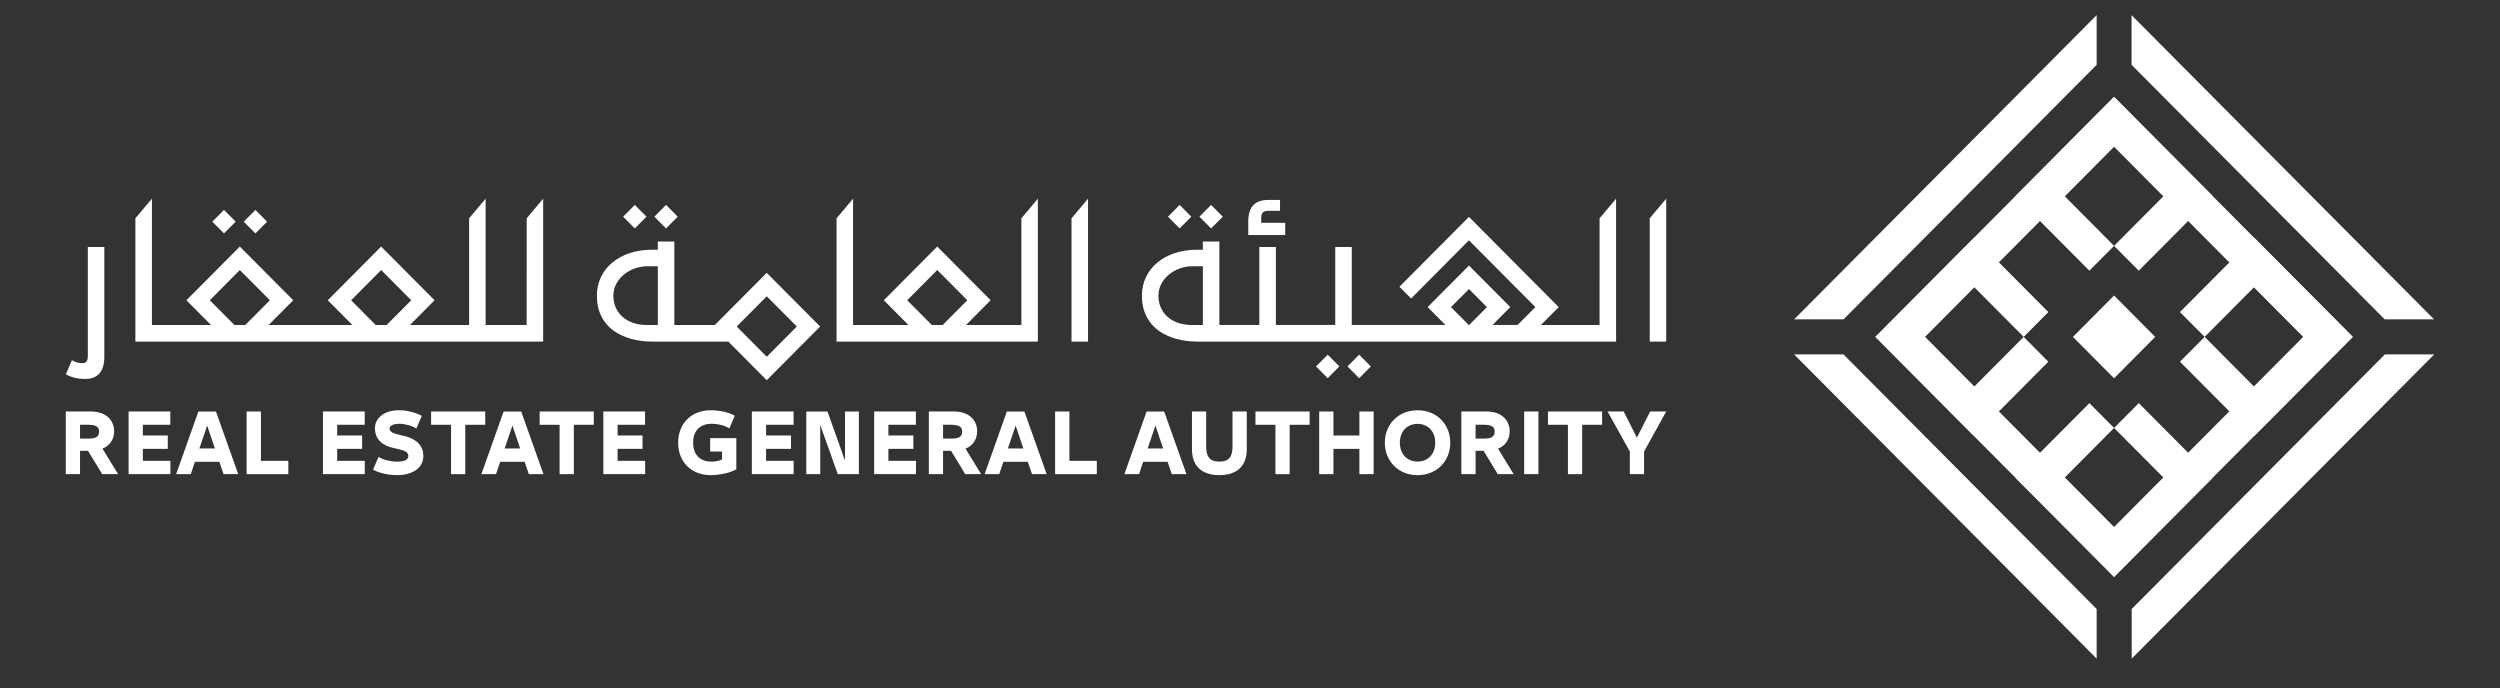 <svg width="138" height="38" viewBox="0 0 138 38" fill="none" xmlns="http://www.w3.org/2000/svg">
<rect x="0" y="0" width="138" height="38" fill="#333333" stroke="none"/>
<g clip-path="url(#clip0_1_604)">
<path d="M116.696 29.102L106.246 18.596L116.696 8.09L127.146 18.596L116.696 29.102ZM116.696 5.349L103.52 18.597L116.696 31.844L129.872 18.597L116.696 5.349Z" fill="white"/>
<path d="M124.422 13.115L120.334 17.226L121.697 18.596L124.422 15.856L127.149 18.596L124.422 21.337L121.697 18.596L120.334 19.966L124.422 24.077L129.874 18.596L124.422 13.115Z" fill="white"/>
<path d="M111.244 10.831L115.333 14.942L116.696 13.572L113.971 10.831L116.696 8.09L119.422 10.831L116.696 13.572L118.059 14.942L122.147 10.831L116.696 5.349L111.244 10.831Z" fill="white"/>
<path d="M108.98 24.077L113.069 19.966L111.707 18.596L108.98 21.337L106.254 18.596L108.98 15.855L111.707 18.596L113.069 17.226L108.98 13.115L103.528 18.596L108.98 24.077Z" fill="white"/>
<path d="M122.15 26.363L118.061 22.252L116.697 23.622L119.423 26.363L116.697 29.104L113.972 26.363L116.697 23.622L115.334 22.252L111.245 26.363L116.697 31.845L122.15 26.363Z" fill="white"/>
<path d="M116.696 20.88L114.425 18.597L116.696 16.312L118.967 18.597L116.696 20.88Z" fill="white"/>
<path d="M131.635 17.628H134.361L117.662 0.837V3.577L131.635 17.628Z" fill="white"/>
<path d="M117.67 33.615V36.356L134.369 19.564H131.643L117.67 33.615Z" fill="white"/>
<path d="M115.735 33.615L101.762 19.564H99.036L115.735 36.356V33.615Z" fill="white"/>
<path d="M115.735 3.578V0.836L99.036 17.628H101.762L115.735 3.578Z" fill="white"/>
<path d="M4.418 23.447V24.211H4.843C5.213 24.211 5.471 24.156 5.471 23.823C5.471 23.524 5.246 23.447 4.843 23.447H4.418ZM4.86 24.885H4.418V26.172H3.632V22.714H5.008C5.921 22.714 6.3 23.26 6.3 23.801C6.3 24.207 6.108 24.581 5.657 24.768L6.52 26.172H5.64L4.858 24.885H4.86Z" fill="white"/>
<path d="M7.099 22.713H9.401V23.447H7.885V24.039H9.261V24.777H7.885V25.438H9.406V26.172H7.099V22.713Z" fill="white"/>
<path d="M11.008 24.754H11.861L11.436 23.491L11.008 24.754ZM13.149 26.173H12.341L12.107 25.49H10.761L10.531 26.173H9.723L10.951 22.715H11.92L13.149 26.173Z" fill="white"/>
<path d="M14.403 25.439H15.916V26.173H13.613V22.715H14.403V25.439Z" fill="white"/>
<path d="M17.827 22.713H20.131V23.447H18.613V24.039H19.989V24.777H18.613V25.438H20.134V26.172H17.827V22.713Z" fill="white"/>
<path d="M21.908 25.482C22.243 25.482 22.541 25.418 22.541 25.171C22.541 24.94 22.311 24.864 21.971 24.787L21.674 24.718C21.042 24.573 20.696 24.185 20.696 23.639C20.696 23.093 21.189 22.645 22.035 22.645C22.528 22.645 23.063 22.825 23.284 22.957L22.983 23.656C22.736 23.494 22.342 23.392 22.031 23.392C21.784 23.392 21.504 23.469 21.504 23.648C21.504 23.805 21.636 23.904 21.975 23.985L22.268 24.053C22.896 24.197 23.369 24.531 23.369 25.169C23.369 25.86 22.723 26.227 21.933 26.227C21.418 26.227 20.887 26.099 20.594 25.92L20.897 25.221C21.13 25.375 21.56 25.482 21.908 25.482Z" fill="white"/>
<path d="M24.898 23.448H23.797V22.715H26.785V23.448H25.684V26.173H24.898V23.448Z" fill="white"/>
<path d="M27.858 24.754H28.711L28.286 23.491L27.858 24.754ZM29.999 26.173H29.191L28.957 25.49H27.611L27.381 26.173H26.573L27.8 22.715H28.77L29.999 26.173Z" fill="white"/>
<path d="M30.89 23.448H29.789V22.715H32.777V23.448H31.676V26.173H30.89V23.448Z" fill="white"/>
<path d="M33.305 22.713H35.608V23.447H34.091V24.039H35.468V24.777H34.091V25.438H35.613V26.172H33.305V22.713Z" fill="white"/>
<path d="M39.859 25.362V24.924H39.201V24.186H40.645V25.904C40.305 26.112 39.676 26.228 39.235 26.228C38.135 26.228 37.434 25.474 37.434 24.437C37.434 23.401 38.135 22.647 39.235 22.647C39.753 22.647 40.263 22.77 40.556 22.95L40.26 23.649C40.022 23.495 39.669 23.393 39.269 23.393C38.725 23.393 38.261 23.701 38.261 24.438C38.261 25.175 38.724 25.483 39.269 25.483C39.478 25.483 39.682 25.44 39.86 25.364" fill="white"/>
<path d="M41.502 22.713H43.805V23.447H42.287V24.039H43.664V24.777H42.287V25.438H43.809V26.172H41.502V22.713Z" fill="white"/>
<path d="M45.277 23.456V26.173H44.508V22.715H45.677L46.645 25.43V22.715H47.41V26.173H46.245L45.277 23.456Z" fill="white"/>
<path d="M48.255 22.713H50.557V23.447H49.04V24.039H50.417V24.777H49.04V25.438H50.562V26.172H48.255V22.713Z" fill="white"/>
<path d="M52.058 23.447V24.211H52.484C52.853 24.211 53.112 24.156 53.112 23.823C53.112 23.524 52.886 23.447 52.484 23.447H52.058ZM52.5 24.885H52.058V26.172H51.272V22.714H52.648C53.562 22.714 53.94 23.26 53.94 23.801C53.94 24.207 53.748 24.581 53.297 24.768L54.16 26.172H53.281L52.499 24.885H52.5Z" fill="white"/>
<path d="M55.635 24.754H56.488L56.063 23.491L55.635 24.754ZM57.776 26.173H56.969L56.734 25.49H55.388L55.158 26.173H54.35L55.579 22.715H56.547L57.776 26.173Z" fill="white"/>
<path d="M59.032 25.439H60.544V26.173H58.242V22.715H59.032V25.439Z" fill="white"/>
<path d="M63.351 24.754H64.204L63.779 23.491L63.351 24.754ZM65.492 26.173H64.683L64.45 25.49H63.104L62.874 26.173H62.066L63.293 22.715H64.263L65.492 26.173Z" fill="white"/>
<path d="M65.796 24.807V22.713H66.581V24.624C66.581 25.183 66.748 25.481 67.308 25.481C67.869 25.481 68.035 25.183 68.035 24.624V22.713H68.821V24.807C68.821 25.617 68.387 26.227 67.308 26.227C66.23 26.227 65.796 25.618 65.796 24.807Z" fill="white"/>
<path d="M70.403 23.448H69.302V22.715H72.29V23.448H71.189V26.173H70.403V23.448Z" fill="white"/>
<path d="M72.82 26.173V22.715H73.606V24.041H75.038V22.715H75.825V26.173H75.038V24.778H73.606V26.173H72.82Z" fill="white"/>
<path d="M78.249 23.398C77.667 23.398 77.272 23.82 77.272 24.438C77.272 25.056 77.667 25.479 78.249 25.479C78.831 25.479 79.225 25.055 79.225 24.438C79.225 23.82 78.83 23.398 78.249 23.398ZM78.249 26.228C77.174 26.228 76.443 25.44 76.443 24.438C76.443 23.436 77.174 22.648 78.249 22.648C79.324 22.648 80.055 23.436 80.055 24.438C80.055 25.44 79.324 26.228 78.249 26.228Z" fill="white"/>
<path d="M81.452 23.447V24.211H81.877C82.248 24.211 82.507 24.156 82.507 23.823C82.507 23.524 82.282 23.447 81.877 23.447H81.452ZM81.895 24.885H81.452V26.172H80.666V22.714H82.043C82.956 22.714 83.334 23.26 83.334 23.801C83.334 24.207 83.143 24.581 82.693 24.768L83.555 26.172H82.676L81.895 24.885Z" fill="white"/>
<path d="M84.921 22.714H84.135V26.172H84.921V22.714Z" fill="white"/>
<path d="M86.549 23.448H85.448V22.715H88.436V23.448H87.335V26.173H86.549V23.448Z" fill="white"/>
<path d="M91.088 22.713H91.975L90.753 24.922V26.172H89.966V24.922L88.738 22.713H89.626L90.357 24.159L91.088 22.713Z" fill="white"/>
<path d="M4.848 19.641C4.848 19.978 4.722 20.047 4.532 20.047C4.359 20.047 4.19 20.002 4.032 19.915L3.971 19.88L3.637 20.66L3.684 20.688C3.872 20.799 4.237 20.918 4.694 20.918C5.401 20.918 5.759 20.506 5.759 19.691V13.636H4.848V19.641Z" fill="white"/>
<path d="M11.581 16.574L13.239 14.906L14.897 16.574L13.54 17.939H12.938L11.581 16.574ZM19.382 16.574L21.041 14.906L22.7 16.574L21.342 17.939H20.739L19.382 16.574ZM29.072 17.939H26.806V10.966L25.895 12.051V17.939H22.631L23.988 16.574L21.04 13.61L18.093 16.574L19.45 17.939H14.829L16.186 16.574L13.238 13.61L10.289 16.574L11.647 17.939H8.386V10.966L7.473 12.051V18.856H29.983V10.966L29.073 12.051L29.072 17.939Z" fill="white"/>
<path d="M13.009 12.236L12.364 11.588L11.72 12.236L12.364 12.884L13.009 12.236Z" fill="white"/>
<path d="M14.744 12.236L14.099 11.588L13.455 12.236L14.099 12.884L14.744 12.236Z" fill="white"/>
<path d="M50.077 16.574L51.736 14.906L53.395 16.574L52.037 17.939H51.435L50.077 16.574ZM57.291 10.966L56.38 12.05V17.939H53.326L54.683 16.574L51.735 13.61L48.787 16.574L50.144 17.939H47.09V10.966L46.178 12.05V18.856H57.29V10.966H57.291ZM59.148 18.856H60.059V10.966L59.148 12.05V18.856Z" fill="white"/>
<path d="M42.325 19.692L40.666 18.024L42.325 16.356L43.984 18.024L42.325 19.692ZM36.312 17.94H35.705C34.6 17.94 33.858 17.29 33.858 16.323C33.858 15.356 34.816 14.699 35.705 14.699H36.312V17.94ZM39.462 17.939H37.223V13.334H36.312V13.784H35.999C34.202 13.784 32.947 14.829 32.947 16.324C32.947 17.172 33.286 17.852 33.927 18.293C34.454 18.656 35.191 18.856 35.998 18.856H40.203L42.323 20.989L45.272 18.024L42.323 15.06L39.46 17.939H39.462Z" fill="white"/>
<path d="M35.686 11.961L35.041 11.312L34.397 11.961L35.041 12.609L35.686 11.961Z" fill="white"/>
<path d="M37.41 11.961L36.765 11.312L36.121 11.961L36.765 12.609L37.41 11.961Z" fill="white"/>
<path d="M91.065 12.049V18.855H91.975V10.966L91.065 12.049Z" fill="white"/>
<path d="M80.094 16.952L81.087 15.956L82.078 16.952L81.098 17.939H81.076L80.094 16.952ZM66.398 17.94H65.79C64.686 17.94 63.945 17.29 63.945 16.323C63.945 15.357 64.903 14.699 65.79 14.699H66.398V17.94ZM88.296 17.939H85.061L86.041 16.952L81.085 11.971L77.248 15.829L77.893 16.478L81.085 13.266L84.752 16.951L83.771 17.938H82.387L83.369 16.951L81.087 14.658L78.806 16.951L79.786 17.938H74.618V13.635H73.706V17.938H70.428V13.635H69.515V17.938H67.309V13.333H66.398V13.784H66.085C64.288 13.784 63.033 14.828 63.033 16.323C63.033 17.171 63.372 17.851 64.013 18.292C64.541 18.655 65.278 18.855 66.085 18.855H89.208V10.966L88.297 12.051L88.296 17.939Z" fill="white"/>
<path d="M72.644 20.227L73.289 20.875L73.933 20.227L73.289 19.579L72.644 20.227Z" fill="white"/>
<path d="M74.381 20.227L75.025 20.875L75.669 20.227L75.025 19.579L74.381 20.227Z" fill="white"/>
<path d="M70.944 12.3H69.618V12.04C69.618 11.742 69.727 11.636 70.031 11.636H70.657V11.036H70.013C69.266 11.036 68.904 11.425 68.904 12.221V12.976H70.944V12.302V12.3Z" fill="white"/>
<path d="M65.761 11.961L65.116 11.312L64.472 11.961L65.116 12.609L65.761 11.961Z" fill="white"/>
<path d="M67.498 11.961L66.852 11.312L66.208 11.961L66.852 12.609L67.498 11.961Z" fill="white"/>
</g>
<defs>
<clipPath id="clip0_1_604">
<rect width="138" height="37" fill="white" transform="translate(0 0.096)"/>
</clipPath>
</defs>
</svg>
